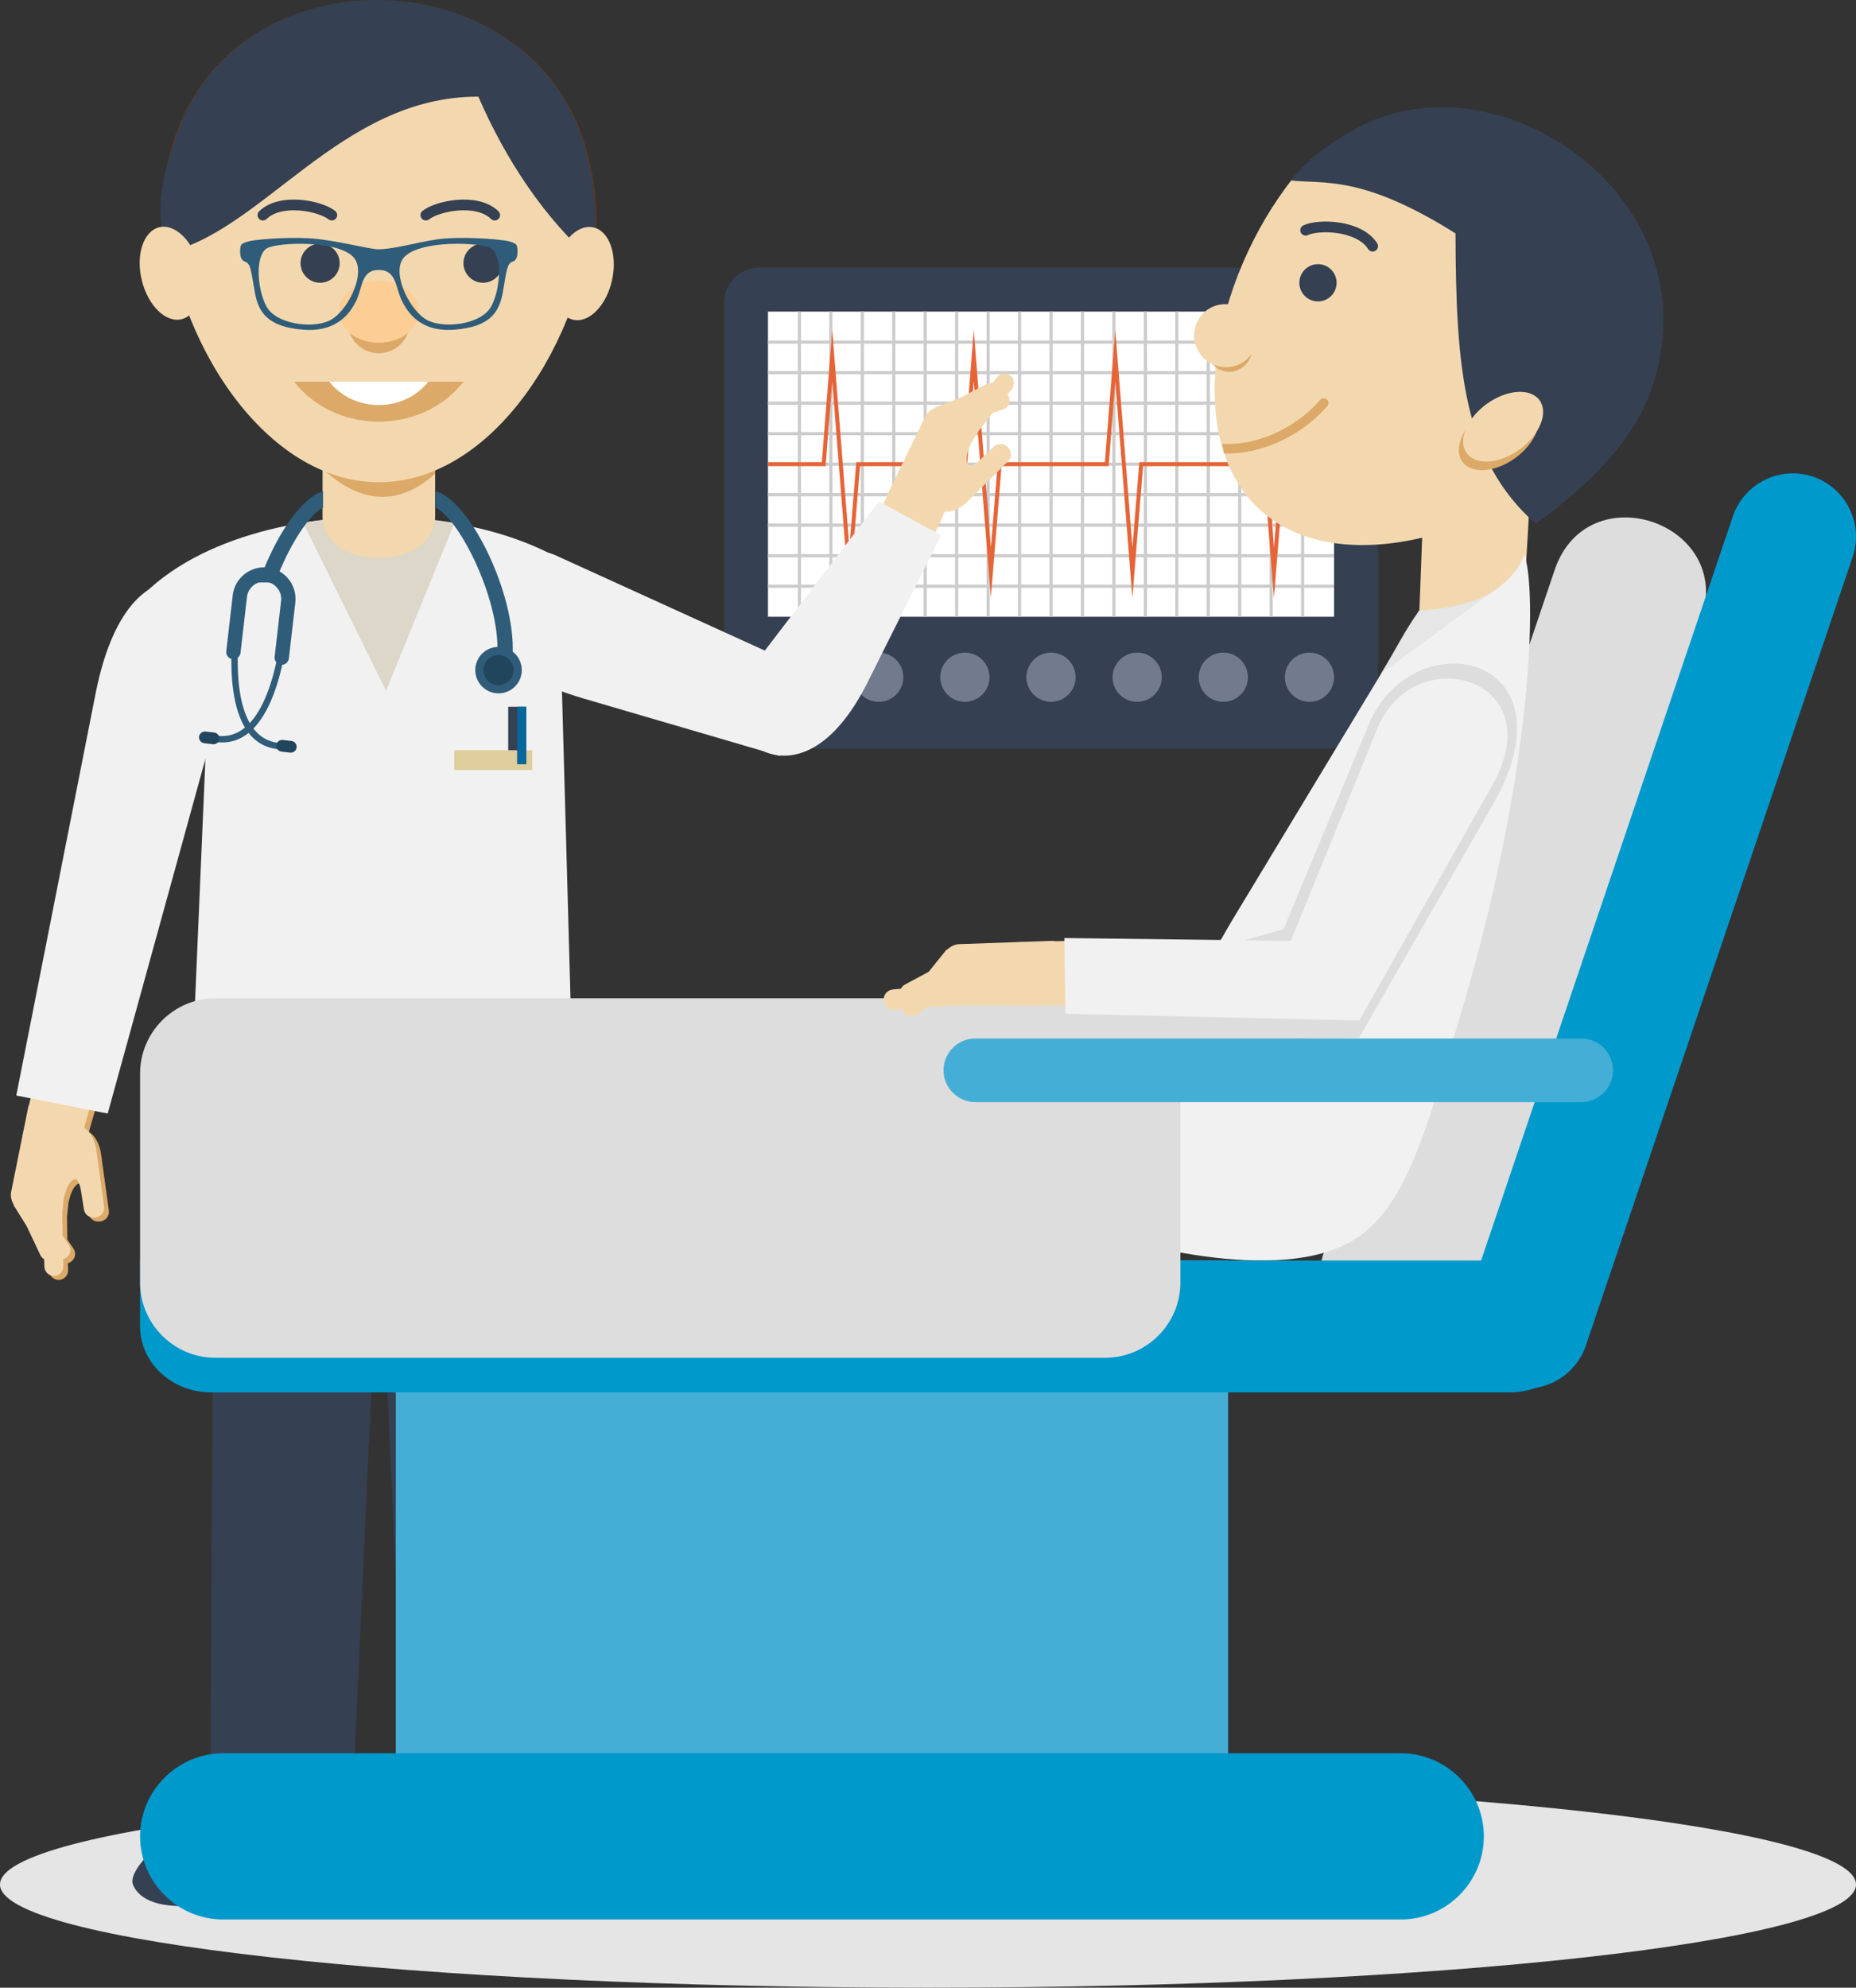 <?xml version="1.0" encoding="utf-8"?>
<!-- Generator: Adobe Illustrator 16.0.3, SVG Export Plug-In . SVG Version: 6.00 Build 0)  -->
<!DOCTYPE svg PUBLIC "-//W3C//DTD SVG 1.1//EN" "http://www.w3.org/Graphics/SVG/1.1/DTD/svg11.dtd">
<svg version="1.1" id="Capa_1" xmlns="http://www.w3.org/2000/svg" xmlns:xlink="http://www.w3.org/1999/xlink" x="0px" y="0px"
	 width="332.301px" height="355.771px" viewBox="0 0 332.301 355.771" enable-background="new 0 0 332.301 355.771"
	 xml:space="preserve">
<rect x="0" y="0" width="332.301" height="355.771" fill="#333333" stroke="none"/>
<g>
	<path fill="#E5E5E5" d="M166.149,318.822c91.791,0,166.152,8.281,166.152,18.475c0,10.194-74.361,18.476-166.152,18.476
		C74.36,355.771,0,347.49,0,337.297C0,327.104,74.36,318.822,166.149,318.822L166.149,318.822z"/>
	<g>
		<g>
			<path fill="#354052" d="M135.924,47.895h104.507c3.467,0,6.303,2.836,6.303,6.303v73.521c0,3.468-2.836,6.304-6.303,6.304
				H135.924c-3.466,0-6.303-2.836-6.303-6.304V54.198C129.621,50.731,132.458,47.895,135.924,47.895z"/>
			<rect x="137.499" y="55.773" fill="#FFFFFF" width="101.357" height="54.617"/>
			<path fill="#E66436" d="M141.906,125.62c2.428,0,4.407-1.979,4.407-4.407c0-2.427-1.979-4.405-4.407-4.405
				s-4.406,1.979-4.406,4.405C137.499,123.64,139.479,125.62,141.906,125.62z"/>
			<path fill="#717B8D" d="M157.33,125.62c2.427,0,4.405-1.979,4.405-4.407c0-2.427-1.979-4.405-4.405-4.405
				c-2.429,0-4.407,1.979-4.407,4.405C152.923,123.64,154.902,125.62,157.33,125.62z"/>
			<path fill="#717B8D" d="M172.753,125.62c2.428,0,4.406-1.979,4.406-4.407c0-2.427-1.979-4.405-4.406-4.405
				s-4.406,1.979-4.406,4.405C168.347,123.64,170.326,125.62,172.753,125.62z"/>
			<path fill="#717B8D" d="M188.177,125.62c2.428,0,4.406-1.979,4.406-4.407c0-2.427-1.979-4.405-4.406-4.405
				s-4.406,1.979-4.406,4.405C183.771,123.64,185.75,125.62,188.177,125.62z"/>
			<path fill="#717B8D" d="M203.601,125.62c2.428,0,4.406-1.979,4.406-4.407c0-2.427-1.979-4.405-4.406-4.405
				s-4.406,1.979-4.406,4.405C199.195,123.64,201.173,125.62,203.601,125.62z"/>
			<path fill="#717B8D" d="M219.025,125.62c2.429,0,4.406-1.979,4.406-4.407c0-2.427-1.979-4.405-4.406-4.405
				c-2.427,0-4.405,1.979-4.405,4.405C214.619,123.64,216.597,125.62,219.025,125.62z"/>
			<path fill="#717B8D" d="M234.449,125.62c2.428,0,4.407-1.979,4.407-4.407c0-2.427-1.979-4.405-4.407-4.405
				c-2.429,0-4.406,1.979-4.406,4.405C230.042,123.64,232.021,125.62,234.449,125.62z"/>
		</g>
		<g>
			<g>
				
					<line fill="none" stroke="#CDCCCC" stroke-width="0.567" stroke-miterlimit="22.926" x1="137.499" y1="61.235" x2="238.857" y2="61.235"/>
				
					<line fill="none" stroke="#CDCCCC" stroke-width="0.567" stroke-miterlimit="22.926" x1="137.499" y1="66.697" x2="238.857" y2="66.697"/>
				
					<line fill="none" stroke="#CDCCCC" stroke-width="0.567" stroke-miterlimit="22.926" x1="137.499" y1="72.158" x2="238.857" y2="72.158"/>
				
					<line fill="none" stroke="#CDCCCC" stroke-width="0.567" stroke-miterlimit="22.926" x1="137.499" y1="77.62" x2="238.857" y2="77.62"/>
				
					<line fill="none" stroke="#CDCCCC" stroke-width="0.567" stroke-miterlimit="22.926" x1="137.499" y1="83.082" x2="238.857" y2="83.082"/>
				
					<line fill="none" stroke="#CDCCCC" stroke-width="0.567" stroke-miterlimit="22.926" x1="137.499" y1="88.543" x2="238.857" y2="88.543"/>
				
					<line fill="none" stroke="#CDCCCC" stroke-width="0.567" stroke-miterlimit="22.926" x1="137.499" y1="94.004" x2="238.857" y2="94.004"/>
				
					<line fill="none" stroke="#CDCCCC" stroke-width="0.567" stroke-miterlimit="22.926" x1="137.499" y1="99.466" x2="238.857" y2="99.466"/>
				
					<line fill="none" stroke="#CDCCCC" stroke-width="0.567" stroke-miterlimit="22.926" x1="137.499" y1="104.927" x2="238.857" y2="104.927"/>
			</g>
			<g>
				
					<line fill="none" stroke="#CDCCCC" stroke-width="0.567" stroke-miterlimit="22.926" x1="182.546" y1="55.773" x2="182.546" y2="110.39"/>
				
					<line fill="none" stroke="#CDCCCC" stroke-width="0.567" stroke-miterlimit="22.926" x1="176.916" y1="55.773" x2="176.916" y2="110.39"/>
				
					<line fill="none" stroke="#CDCCCC" stroke-width="0.567" stroke-miterlimit="22.926" x1="171.285" y1="55.773" x2="171.285" y2="110.39"/>
				
					<line fill="none" stroke="#CDCCCC" stroke-width="0.567" stroke-miterlimit="22.926" x1="165.654" y1="55.773" x2="165.654" y2="110.39"/>
				
					<line fill="none" stroke="#CDCCCC" stroke-width="0.567" stroke-miterlimit="22.926" x1="160.022" y1="55.773" x2="160.022" y2="110.39"/>
				
					<line fill="none" stroke="#CDCCCC" stroke-width="0.567" stroke-miterlimit="22.926" x1="154.393" y1="55.773" x2="154.393" y2="110.39"/>
				
					<line fill="none" stroke="#CDCCCC" stroke-width="0.567" stroke-miterlimit="22.926" x1="148.761" y1="55.773" x2="148.761" y2="110.39"/>
				
					<line fill="none" stroke="#CDCCCC" stroke-width="0.567" stroke-miterlimit="22.926" x1="143.131" y1="55.773" x2="143.131" y2="110.39"/>
				
					<line fill="none" stroke="#CDCCCC" stroke-width="0.567" stroke-miterlimit="22.926" x1="227.593" y1="55.773" x2="227.593" y2="110.39"/>
				
					<line fill="none" stroke="#CDCCCC" stroke-width="0.567" stroke-miterlimit="22.926" x1="221.962" y1="55.773" x2="221.962" y2="110.39"/>
				
					<line fill="none" stroke="#CDCCCC" stroke-width="0.567" stroke-miterlimit="22.926" x1="216.332" y1="55.773" x2="216.332" y2="110.39"/>
				
					<line fill="none" stroke="#CDCCCC" stroke-width="0.567" stroke-miterlimit="22.926" x1="210.701" y1="55.773" x2="210.701" y2="110.39"/>
				
					<line fill="none" stroke="#CDCCCC" stroke-width="0.567" stroke-miterlimit="22.926" x1="205.07" y1="55.773" x2="205.07" y2="110.39"/>
				
					<line fill="none" stroke="#CDCCCC" stroke-width="0.567" stroke-miterlimit="22.926" x1="199.439" y1="55.773" x2="199.439" y2="110.39"/>
				
					<line fill="none" stroke="#CDCCCC" stroke-width="0.567" stroke-miterlimit="22.926" x1="193.808" y1="55.773" x2="193.808" y2="110.39"/>
				
					<line fill="none" stroke="#CDCCCC" stroke-width="0.567" stroke-miterlimit="22.926" x1="188.177" y1="55.773" x2="188.177" y2="110.39"/>
				
					<line fill="none" stroke="#CDCCCC" stroke-width="0.567" stroke-miterlimit="22.926" x1="233.224" y1="55.773" x2="233.224" y2="110.39"/>
			</g>
		</g>
		<polyline fill="none" stroke="#E66436" stroke-width="0.72" stroke-miterlimit="22.926" points="137.499,83.082 147.478,83.082 
			149.004,63.638 152.069,102.525 153.643,83.082 172.818,83.082 174.343,63.638 177.408,102.525 178.982,83.082 198.156,83.082 
			199.681,63.638 202.748,102.525 204.32,83.082 223.496,83.082 225.021,63.638 228.087,102.525 229.66,83.082 238.857,83.082 		"/>
	</g>
	<g>
		<path fill="#DCA968" d="M2.86,213.961l1.995-9.889l-0.019-0.004l0.247-1.127l0.836-4.144c0.04-0.172,0.101-0.334,0.178-0.483
			l0.552-2.521l-0.005-0.891l0.2-0.002l1.103-5.031l10.175,2.229l-1.198,5.473c0.133,0.418,0.157,0.875,0.051,1.332l-0.973,3.356
			l-0.024,0.435c1.234,0.594,1.959,2.645,2.109,3.807l1.396,10.119c0.309,2.367-3.315,2.869-3.634,0.428l-0.49-3.1v0.002
			c-0.123-0.902-0.383-1.578-0.748-2.084c-0.643-0.322-1.557,0.566-2.048,2.262l-0.279,0.967l-0.284,2.669l0.051,4.104l1.102,1.615
			c0.537,0.766,0.327,1.834-0.445,2.36l0,0c-0.172,0.117-0.358,0.199-0.551,0.246l0.03,1.213c0.063,0.935-0.67,1.738-1.604,1.789
			l0,0c-0.935,0.052-1.729-0.672-1.79-1.604l-0.04-1.385c-0.34-0.195-0.615-0.506-0.761-0.9l-2.362-4.996l-2.396-3.854l0.093,0.024
			C2.888,215.625,2.661,214.813,2.86,213.961z"/>
		<path fill="#F3D8AF" d="M2.014,213.244l1.995-9.891l-0.018-0.004l0.245-1.125l0.837-4.146c0.039-0.172,0.1-0.332,0.177-0.481
			l0.553-2.521l-0.005-0.893h0.2l1.103-5.033l10.175,2.229l-1.198,5.474c0.133,0.418,0.157,0.877,0.052,1.332l-0.975,3.358
			l-0.022,0.435c1.231,0.594,1.959,2.643,2.109,3.807l1.396,10.117c0.309,2.369-3.316,2.869-3.634,0.428l-0.49-3.098l0,0
			c-0.123-0.9-0.382-1.578-0.748-2.084c-0.643-0.322-1.557,0.567-2.048,2.264l-0.28,0.967l-0.283,2.668l0.051,4.104l1.102,1.613
			c0.537,0.766,0.326,1.836-0.445,2.362l0,0c-0.173,0.117-0.358,0.197-0.551,0.244l0.03,1.215c0.063,0.933-0.67,1.738-1.604,1.789
			l0,0c-0.932,0.051-1.727-0.674-1.789-1.604l-0.039-1.383c-0.34-0.195-0.615-0.509-0.762-0.9l-2.36-4.998l-2.396-3.854l0.09,0.023
			C2.042,214.908,1.814,214.096,2.014,213.244z"/>
	</g>
	<g>
		<path fill="#354052" d="M60.806,316.842c1.284,2.511,1.918,9.718,1.093,13.355c-0.824,3.641-0.93,3.996-3.222,4.793
			c-2.292,0.799-3.038,0.816-3.359-0.215c-0.319-1.031-4.307,2.205-6.783,3.26c-4.283,1.824-21.644,6.371-24.694-0.625
			c-0.985-2.258,3.595-6.672,6.742-8.986c5.517-4.053,7.86-4.418,12.144-10.877c1.763-2.655,4.986-2.313,6.918-1.114
			c1.934,1.2,3.285,6.778,6.284,5.33C58.927,320.313,60.018,315.799,60.806,316.842z"/>
		<path fill="#354052" d="M74.474,316.842c-1.284,2.511-1.918,9.718-1.092,13.355c0.824,3.641,0.93,3.996,3.222,4.793
			c2.291,0.799,3.037,0.816,3.358-0.215s4.307,2.205,6.785,3.26c4.281,1.824,21.642,6.371,24.692-0.625
			c0.985-2.258-3.594-6.672-6.742-8.986c-5.517-4.053-7.859-4.418-12.144-10.877c-1.763-2.655-4.986-2.313-6.918-1.114
			c-1.933,1.2-3.285,6.778-6.283,5.33C76.354,320.313,75.262,315.799,74.474,316.842z"/>
	</g>
	<polygon fill="#354052" points="38.484,168.353 65.703,168.353 70.141,168.353 97.358,168.353 97.707,325.854 72.868,325.854 
		67.922,217.119 62.976,325.854 37.612,325.854 	"/>
	<path fill="#F2F1F1" d="M112.773,112.206c-5.229,1.2-12.41,2.471-12.16,11.468l3.468,124.872l-27.702-0.555l-8.413-37.416
		L61.804,247.7l-29.784-0.596l4.706-110.021c0.853-19.914-9.065-21.188-14.338-26.741C39.339,85.955,99.465,86.574,112.773,112.206z
		"/>
	<path fill="#DCD7C8" d="M81.369,93.593l-12.252,30.057L54.27,93.569C63.138,92.119,72.596,92.124,81.369,93.593z"/>
	<path fill="#F3D8AF" d="M77.905,55.007v37.435c0,9.852-20.156,9.991-20.156,0V55.007C57.748,41.673,77.905,41.673,77.905,55.007z"
		/>
	<path fill="#F2F1F1" d="M42.092,116.562l-22.809,82.747l-16.37-3.226l14.197-71.931C23.579,91.39,45.063,105.78,42.092,116.562z"/>
	<path fill="#5E351A" d="M105.201,27.371c7.534,29.063-11.815,39.896-37.375,39.896c-26.297,0-46.021-13.295-36.654-42.375
		C42.277-9.594,96.093-7.757,105.201,27.371z"/>
	<path fill="#DCA968" d="M77.906,45.933v38.854C71.223,90.853,64.229,90,57.748,83.872V45.933
		C57.748,18.979,77.906,18.979,77.906,45.933z"/>
	<path fill="#F3D8AF" d="M106.214,37.321c-1.752,23.83-18.085,48.991-38.388,48.991c-20.299,0-36.634-25.152-38.392-48.978
		c0.292-4.018,1.002-7.911,2.182-11.556c10.973-33.943,64.133-32.135,73.131,2.44C105.507,31.14,105.985,34.193,106.214,37.321z"/>
	<path fill="#354052" d="M57.311,50.61c1.931,0,3.503-1.574,3.503-3.504c0-1.931-1.572-3.503-3.503-3.503
		c-1.93,0-3.504,1.572-3.504,3.503C53.807,49.036,55.381,50.61,57.311,50.61z"/>
	<path fill="#354052" d="M86.479,50.61c1.931,0,3.503-1.574,3.503-3.504c0-1.931-1.572-3.503-3.503-3.503
		c-1.93,0-3.504,1.572-3.504,3.503C82.975,49.036,84.549,50.61,86.479,50.61z"/>
	<path fill="#DCA968" d="M82.988,68.321c-3.35,4.328-8.893,7.157-15.162,7.157c-6.271,0-11.813-2.829-15.163-7.157H82.988z"/>
	<path fill="#FFFFFF" d="M76.674,68.321c-1.955,2.525-5.189,4.177-8.849,4.177c-3.66,0-6.895-1.65-8.85-4.177H76.674z"/>
	<path fill="#354052" d="M106.404,46.825c-8.919-7.588-15.992-18.503-20.756-29.523c-24.813-0.082-38.752,24.464-56.192,27.993
		c-1.437-9.249-0.724-12.265,1.887-20.403C42.397-9.593,95.96-7.758,105.028,27.371C106.597,33.454,106.99,40.106,106.404,46.825z"
		/>
	
		<ellipse transform="matrix(-0.977 -0.211 0.211 -0.977 196.119 118.794)" fill="#F3D8AF" cx="104.405" cy="48.921" rx="5.277" ry="8.465"/>
	
		<ellipse transform="matrix(-0.972 0.236 -0.236 -0.972 71.708 89.276)" fill="#F3D8AF" cx="30.501" cy="48.938" rx="5.278" ry="8.465"/>
	<path fill="#DCA968" d="M67.825,63.227c3.063,0,5.561-2.498,5.561-5.562c0-3.063-2.498-5.561-5.561-5.561
		c-3.063,0-5.561,2.498-5.561,5.561C62.265,60.729,64.763,63.227,67.825,63.227z"/>
	<path fill="#FCCE96" d="M67.825,61.342c3.952,0,7.177-2.498,7.177-5.561c0-3.063-3.225-5.562-7.177-5.562
		c-3.953,0-7.178,2.498-7.178,5.562C60.648,58.844,63.872,61.342,67.825,61.342z"/>
	<path fill="#F2F1F1" d="M99.441,99.382l44.914,20.444l-4.75,15.48l-35.187-10.297C72.368,115.632,89.263,94.75,99.441,99.382z"/>
	<path fill="#F3D8AF" d="M165.642,74.617l-4.413,9.073l-0.018-0.009l-0.487,1.046l-1.849,3.801c-0.072,0.16-0.122,0.325-0.152,0.492
		l-1.091,2.34l-0.544,0.705l0.158,0.123l-2.177,4.669l9.44,4.398c1.574-3.378,3.143-5.917,4.48-9.365l0.243-0.359
		c1.341,0.277,3.16-0.912,3.984-1.746l7.248-7.196c1.682-1.695-0.896-4.293-2.629-2.546l-2.271,2.167v-0.001
		c-0.645,0.643-1.26,1.023-1.856,1.203c-0.707-0.134-0.896-1.396-0.256-3.041l0.362-0.938l1.394-2.293l2.529-3.232l1.854-0.615
		c0.891-0.283,1.373-1.26,1.078-2.146l0,0c-0.066-0.198-0.164-0.376-0.289-0.529l0.76-0.946c0.617-0.704,0.521-1.789-0.188-2.396
		l0,0c-0.711-0.605-1.781-0.514-2.396,0.189l-0.873,1.076c-0.389-0.051-0.797,0.03-1.149,0.255l-4.908,2.54l-4.244,1.61l0.088,0.036
		C166.673,73.311,166,73.819,165.642,74.617z"/>
	<path fill="#F2F1F1" d="M132.152,122.702l25.184-32.916l11.17,6.005l-13.167,26.327
		C142.848,147.09,126.471,130.129,132.152,122.702z"/>
	<rect x="81.331" y="134.286" fill="#DECE9B" width="13.958" height="3.549"/>
	<rect x="90.988" y="126.502" fill="#354052" width="3.25" height="7.783"/>
	<rect x="92.583" y="126.502" fill="#07679B" width="1.654" height="10.291"/>
	<g>
		<path fill="#DDDDDD" d="M237.082,223.951l41.268-121.938c5.877-17.363,32.125-8.479,26.25,8.885l-41.268,121.937
			C257.457,250.197,231.205,241.314,237.082,223.951z"/>
		<path fill="#0099CC" d="M262.476,233.598l47.781-141.188c1.996-5.896,8.455-9.09,14.354-7.094l0,0
			c5.898,1.996,9.092,8.455,7.097,14.353l-47.783,141.188c-1.996,5.896-8.455,9.09-14.354,7.094l0,0
			C263.671,245.955,260.48,239.496,262.476,233.598z"/>
		<g>
			<path fill="#F3D8AF" d="M274.441,79.996l-1.672,28.896c-0.543,9.36-19.623,26.206-19.324,18.366l1.845-48.435
				C255.771,66.141,275.175,67.325,274.441,79.996z"/>
			<path fill="#F3D8AF" d="M285.074,79.558c-17.07,16.284-45.187,24.468-59.33,11.834c-14.142-12.633-8.793-41.139,5.83-59.604
				c2.875-2.747,5.959-5.145,9.202-7.069c30.222-17.921,66.055,16.479,49.328,47.29C288.691,74.611,286.994,77.134,285.074,79.558z"
				/>
			<path fill="#DCA968" d="M218.81,79.433c2.914,0.214,6.199-0.436,9.336-1.824c3.047-1.352,5.943-3.396,8.217-6.022
				c0.306-0.354,0.839-0.394,1.191-0.089s0.396,0.839,0.09,1.192c-2.442,2.826-5.551,5.02-8.811,6.465
				c-3.228,1.429-6.619,2.132-9.689,1.993C219.021,80.583,218.91,80.01,218.81,79.433z"/>
			<path fill="#354052" d="M274.968,93.76c-12.971-11.446-14.305-27.771-14.369-51.983c-16.756-10.528-23.541-8.809-29.479-9.475
				c2.977-3.72,5.811-5.883,10.819-8.827c25.736-15.134,66.092,12.135,53.511,46.847C292.476,78.528,285.148,86.397,274.968,93.76z"
				/>
			<g>
				
					<ellipse transform="matrix(-0.588 -0.809 0.809 -0.588 362.996 340.785)" fill="#DCA968" cx="268.255" cy="77.982" rx="5.024" ry="8.058"/>
				
					<ellipse transform="matrix(-0.588 -0.809 0.809 -0.588 365.486 338.979)" fill="#F3D8AF" cx="269.046" cy="76.438" rx="5.025" ry="8.057"/>
			</g>
			
				<ellipse transform="matrix(-0.746 -0.666 0.666 -0.746 342.91 256.026)" fill="#DCA968" cx="220.299" cy="62.594" rx="3.835" ry="4.042"/>
			
				<ellipse transform="matrix(-0.746 -0.666 0.666 -0.746 343.2 251.071)" fill="#F3D8AF" cx="219.503" cy="60.054" rx="5.679" ry="5.622"/>
			<circle fill="#354052" cx="235.973" cy="50.616" r="3.335"/>
			<path fill="#F2F1F1" d="M261.822,180.51c-6.381,21.558-9.959,35.644-19.521,41.457c-13.396,8.146-40.689,0.773-53.281-3.856
				l2.515-40.119c1.063-1.246,21.459,0.361,22.079-1.213l6.867-11.848l33.65-55.698c5.043,2.11,17.037-3.62,18.756-10.069
				C275.152,104.956,274.787,136.707,261.822,180.51z"/>
			<path fill="#E6E6E6" d="M247.294,120.545c2.629-4.354,4.164-7.581,6.836-11.313c2.771-0.013,8.619-0.733,12.842-3.116
				L247.294,120.545z"/>
		</g>
		<rect x="70.867" y="225.619" fill="#45AED6" width="149.019" height="96.039"/>
		<path fill="#0099CC" d="M283.032,225.619H25.08v11.797c0,6.488,5.693,11.799,12.65,11.799h232.656
			c6.956,0,12.647-5.311,12.647-11.799L283.032,225.619L283.032,225.619z"/>
		<path fill="#DDDDDD" d="M38.549,178.68h159.32c7.407,0,13.469,6.059,13.469,13.467v37.412c0,7.407-6.062,13.469-13.469,13.469
			H38.549c-7.408,0-13.469-6.062-13.469-13.469v-37.412C25.08,184.738,31.141,178.68,38.549,178.68z"/>
		<path fill="#F3D8AF" d="M171.859,168.987l10.777-0.383v-0.021l1.232-0.022l4.516-0.16c0.188-0.001,0.371,0.021,0.545,0.063
			l2.76-0.052l0.926-0.227l0.052,0.208l5.506-0.104l0.211,11.131l-5.988,0.113c-0.399,0.242-0.871,0.381-1.371,0.385
			c-8.547,0.242-16.778-0.215-25.01,0.332l-1.66,1.271c-0.785,0.614-1.938,0.453-2.546-0.34l0,0
			c-0.135-0.179-0.231-0.371-0.292-0.574l-1.294,0.104c-0.992,0.119-1.895-0.615-2.003-1.608l0,0
			c-0.108-0.992,0.618-1.884,1.608-2.002l1.475-0.123c0.188-0.375,0.506-0.687,0.918-0.865l4.05-2.166l3.201-3.977l-0.004,0.101
			C170.138,169.427,170.925,168.991,171.859,168.987z"/>
		<path fill="#DDDDDD" d="M244.968,129.881l-15.156,36.438l-12.973,3.616l-25.978,16.688l52.466-0.852l23.897-41.652
			C282.675,117.195,253.025,110.514,244.968,129.881z"/>
		<path fill="#F2F1F1" d="M246.558,130.479l-17.953,44.112l14.763,8.072l23.858-42.203
			C278.013,121.381,253.181,114.209,246.558,130.479z"/>
		<polygon fill="#F2F1F1" points="190.56,167.895 190.771,181.449 243.367,182.662 232.074,168.424 		"/>
		<path fill="#45AED6" d="M283.103,185.873H174.626c-3.133,0-5.697,2.564-5.697,5.699l0,0c0,3.133,2.564,5.697,5.697,5.697h108.477
			c3.133,0,5.697-2.564,5.697-5.697l0,0C288.8,188.438,286.236,185.873,283.103,185.873z"/>
		<path fill="#0099CC" d="M250.796,343.568H39.957c-8.183,0-14.877-6.693-14.877-14.875v-0.002c0-8.183,6.694-14.875,14.877-14.875
			h210.839c8.182,0,14.875,6.692,14.875,14.875v0.002C265.671,336.875,258.978,343.568,250.796,343.568z"/>
	</g>
	<path fill="#2F5C79" d="M80.438,59.058c0.272-0.003,0.553-0.017,0.841-0.037c6.587-0.498,8.115-3.239,8.744-6.704
		c0.689-3.804,0.699-5.129,1.748-5.479c0.771-0.257,0.934-1.106,0.875-2.099c-0.059-0.991-0.096-1.098-1.398-1.516
		c-1.021-0.327-6.608-0.809-10.81-0.582v1.025c3.299-0.151,6.485,0.225,7.429,0.779c2.16,1.275,1.742,7.402,0.059,10.435
		c-1.187,2.134-4.503,3.201-7.486,3.21L80.438,59.058L80.438,59.058z M67.778,44.624c-1.457,0.031-7.466-1.575-11.717-1.924
		c-0.273-0.023-0.559-0.042-0.85-0.058v1.025c3.43,0.158,6.979,0.891,8.253,2.586c2.099,2.799-1.282,9.619-4.488,11.135
		c-1.003,0.475-2.346,0.709-3.765,0.703v0.968c5.812,0.083,7.816-3.771,8.484-5.053c1.248-2.39,0.864-5.686,4.129-5.686
		c3.264,0,2.938,3.237,4.187,5.628c0.668,1.28,2.621,5.188,8.427,5.108v-0.967c-1.418,0.006-2.762-0.229-3.764-0.704
		c-3.206-1.515-6.587-8.335-4.489-11.134c1.273-1.695,4.823-2.427,8.253-2.586v-1.025c-0.29,0.016-0.574,0.033-0.85,0.058
		C75.785,43.012,71.206,44.547,67.778,44.624z M55.212,42.642c-4.2-0.227-9.789,0.255-10.81,0.582
		c-1.304,0.418-1.341,0.523-1.397,1.516c-0.06,0.991,0.104,1.842,0.874,2.099c1.049,0.351,1.059,1.676,1.748,5.479
		c0.629,3.465,2.159,6.206,8.744,6.704c0.289,0.021,0.568,0.034,0.841,0.038v-0.968c-2.983-0.009-6.301-1.076-7.486-3.21
		c-1.684-3.031-2.103-9.158,0.06-10.435c0.941-0.556,4.13-0.933,7.428-0.779L55.212,42.642L55.212,42.642z"/>
	<g>
		<path fill="#2F5C79" d="M88.991,117.738c-0.073,0.755,0.479,1.425,1.233,1.497c0.753,0.073,1.424-0.479,1.496-1.233
			c0.508-5.227-1.217-11.982-3.764-17.724c-2.817-6.352-6.761-11.563-9.971-12.327l-0.002-0.001v2.897
			c2.288,1.129,5.179,5.382,7.466,10.533C87.832,106.749,89.451,113,88.991,117.738z"/>
		<path fill="#2F5C79" d="M46.354,104.25c0.473-1.356,1.001-2.692,1.57-3.978c2.803-6.317,6.717-11.506,9.918-12.314v2.911
			c-2.28,1.168-5.143,5.396-7.411,10.508c-0.415,0.936-0.807,1.896-1.168,2.873H46.354z"/>
		<path fill="#2F5C79" d="M89.258,124.106c2.293,0,4.164-1.871,4.164-4.165s-1.871-4.164-4.164-4.164
			c-2.294,0-4.165,1.87-4.165,4.164S86.964,124.106,89.258,124.106z"/>
		<path fill="#21455D" d="M89.258,122.63c1.479,0,2.688-1.208,2.688-2.688s-1.208-2.688-2.688-2.688
			c-1.481,0-2.689,1.208-2.689,2.688C86.568,121.422,87.776,122.63,89.258,122.63z"/>
		<g>
			<g>
				<path fill="#2F5C79" d="M43.043,110.815c-0.287,2.49-0.837,7.858-0.145,12.713c0.672,4.694,2.512,8.916,6.919,9.426
					l-0.131,1.134c-5.086-0.588-7.177-5.236-7.914-10.396c-0.715-5.002-0.155-10.472,0.137-13.006L43.043,110.815z"/>
				<path fill="#21455D" d="M50.641,132.444l1.541,0.178c0.574,0.066,0.991,0.591,0.924,1.166l0,0
					c-0.065,0.575-0.59,0.991-1.166,0.925l-1.54-0.178c-0.574-0.066-0.99-0.591-0.925-1.166l0,0
					C49.541,132.793,50.065,132.377,50.641,132.444z"/>
			</g>
			<g>
				<path fill="#2F5C79" d="M50.59,111.686c-0.288,2.489-0.977,7.844-2.757,12.411c-1.724,4.418-4.477,8.109-8.884,7.602
					l-0.132,1.134c5.087,0.587,8.183-3.465,10.075-8.32c1.836-4.707,2.537-10.159,2.829-12.695L50.59,111.686z"/>
				<path fill="#21455D" d="M38.347,131.115l-1.541-0.178c-0.575-0.066-1.099,0.35-1.165,0.924l0,0
					c-0.065,0.575,0.351,1.1,0.924,1.166l1.541,0.179c0.575,0.066,1.101-0.351,1.166-0.925l0,0
					C39.338,131.706,38.922,131.181,38.347,131.115z"/>
			</g>
			<path fill="#2F5C79" d="M43.063,116.858c-0.081,0.704-0.718,1.209-1.423,1.127c-0.703-0.081-1.209-0.718-1.127-1.422
				l1.156-10.024c0.178-1.542,0.971-2.871,2.103-3.769c1.132-0.898,2.606-1.367,4.147-1.188c1.543,0.178,2.872,0.97,3.77,2.103
				s1.366,2.605,1.188,4.148l-1.157,10.023c-0.081,0.705-0.718,1.21-1.422,1.128c-0.705-0.081-1.21-0.718-1.128-1.422l1.157-10.024
				c0.096-0.838-0.16-1.641-0.65-2.259c-0.489-0.618-1.213-1.05-2.051-1.146c-0.839-0.097-1.643,0.159-2.26,0.649
				c-0.618,0.489-1.051,1.213-1.146,2.051L43.063,116.858z"/>
		</g>
	</g>
	<g>
		
			<path fill="none" stroke="#354052" stroke-width="1.92" stroke-linecap="round" stroke-linejoin="round" stroke-miterlimit="22.926" d="
			M76.243,38.5c2.068-1.639,9.142-3.104,12.332,0"/>
		
			<path fill="none" stroke="#354052" stroke-width="1.92" stroke-linecap="round" stroke-linejoin="round" stroke-miterlimit="22.926" d="
			M59.407,38.5c-2.069-1.639-9.143-3.104-12.332,0"/>
	</g>
	
		<path fill="none" stroke="#354052" stroke-width="1.92" stroke-linecap="round" stroke-linejoin="round" stroke-miterlimit="22.926" d="
		M233.763,41.208c2.393-1.116,9.611-0.909,11.998,2.85"/>
</g>
</svg>
